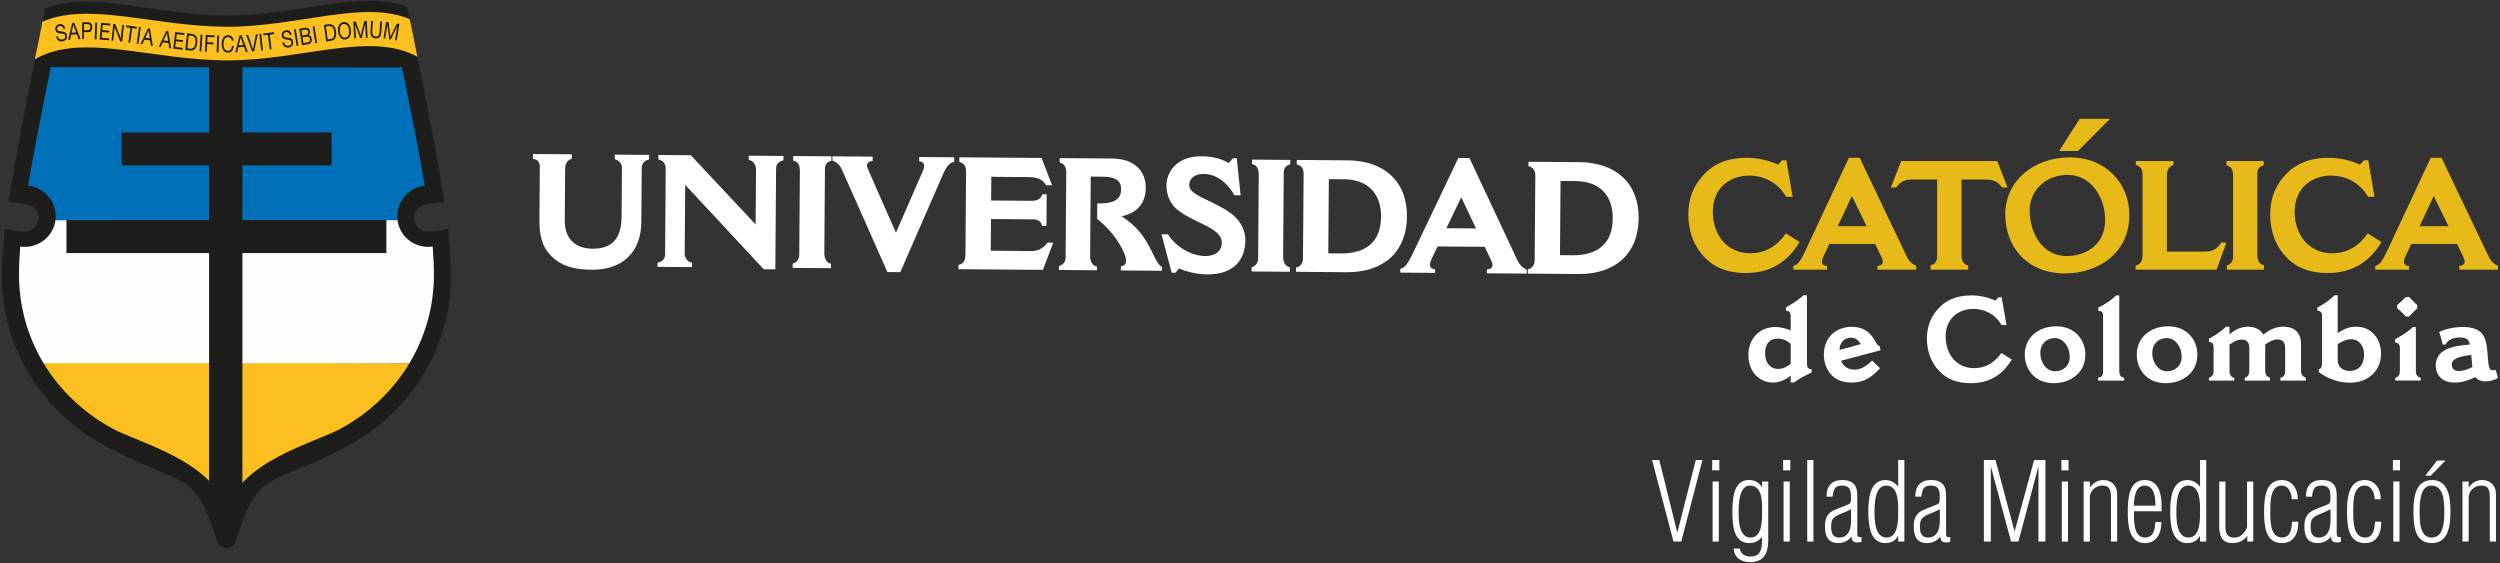 <svg xmlns="http://www.w3.org/2000/svg" xmlns:xlink="http://www.w3.org/1999/xlink" width="222px" height="50px" viewBox="0 0 222 50"><rect x="0" y="0" width="222" height="50" fill="#333333" stroke="none"/><title>Group 3</title><desc>Created with Sketch.</desc><defs></defs><g id="Page-1" stroke="none" stroke-width="1" fill="none" fill-rule="evenodd"><g id="Group-3"><path d="M47.33,14.104 C47.761,14.159 47.939,14.396 47.936,14.844 L47.901,19.542 C47.891,20.912 48.154,21.936 48.921,22.703 C49.708,23.507 50.704,23.938 52.553,23.953 C55.364,23.974 56.929,22.301 56.949,19.737 L56.984,14.947 C56.988,14.51 57.212,14.258 57.638,14.166 L57.641,13.756 L54.594,13.733 L54.591,14.142 C54.971,14.215 55.232,14.568 55.229,14.901 L55.197,19.261 C55.182,21.141 54.376,22.099 52.625,22.085 C50.945,22.072 50.139,21.069 50.15,19.56 L50.183,15.058 C50.188,14.516 50.359,14.222 50.778,14.098 L50.78,13.703 L47.333,13.676 L47.33,14.104 Z" id="Fill-5" fill="#FFFFFF"></path><path d="M58.46,14.158 C58.853,14.245 59.12,14.5 59.117,15.003 L59.06,22.622 C59.057,22.957 58.785,23.279 58.391,23.318 L58.389,23.696 L61.448,23.72 L61.451,23.324 C61.058,23.269 60.797,22.9 60.8,22.513 L60.846,16.415 L67.821,23.911 L68.849,23.92 L68.916,15.022 C68.917,14.758 68.95,14.396 69.569,14.229 L69.571,13.849 L66.485,13.825 L66.482,14.205 C66.871,14.237 67.139,14.618 67.136,15.066 L67.099,19.93 L61.344,13.784 L58.463,13.762 L58.46,14.158 Z" id="Fill-7" fill="#FFFFFF"></path><path d="M70.433,14.251 C70.84,14.348 71.034,14.622 71.029,15.22 L70.973,22.629 C70.971,22.956 70.8,23.303 70.391,23.412 L70.387,23.789 L73.792,23.816 L73.795,23.421 C73.331,23.31 73.196,22.901 73.2,22.439 L73.256,14.972 C73.258,14.625 73.464,14.346 73.829,14.278 L73.832,13.882 L70.437,13.856 L70.433,14.251 Z" id="Fill-9" fill="#FFFFFF"></path><path d="M73.919,14.263 C74.34,14.407 74.608,14.689 74.811,15.167 L78.8,24.157 L79.948,24.166 L83.81,15.319 C84.019,14.846 84.318,14.43 84.732,14.377 L84.735,13.967 L81.625,13.942 L81.622,14.323 C81.936,14.355 82.061,14.51 82.059,14.734 C82.058,14.889 82.019,15.058 81.912,15.264 L79.56,20.665 L77.093,15.061 C77.037,14.934 76.992,14.81 76.993,14.694 C76.995,14.478 77.137,14.318 77.491,14.291 L77.495,13.91 L73.921,13.883 L73.919,14.263 Z" id="Fill-11" fill="#FFFFFF"></path><path d="M85.183,14.366 C85.694,14.526 85.79,14.844 85.787,15.29 L85.732,22.619 C85.727,23.22 85.484,23.445 85.114,23.526 L85.112,23.904 L92.609,23.962 L93.53,21.548 L93.025,21.544 C92.723,21.947 92.288,22.298 91.579,22.293 L87.979,22.265 L88,19.449 L91.711,19.478 C92.208,19.482 92.448,19.669 92.541,20.056 L92.924,20.059 L92.945,17.254 L92.562,17.251 C92.433,17.64 92.157,17.837 91.567,17.832 L88.013,17.805 L88.029,15.7 L91.332,15.726 C92.103,15.731 92.588,15.922 92.895,16.451 L93.425,16.455 L92.49,14.026 L85.185,13.97 L85.183,14.366 Z" id="Fill-13" fill="#FFFFFF"></path><path d="M94.099,14.435 C94.494,14.535 94.688,14.818 94.684,15.31 L94.627,22.898 C94.624,23.266 94.39,23.528 94.031,23.625 L94.028,23.973 L97.411,23.999 L97.414,23.681 C96.959,23.56 96.8,23.199 96.804,22.697 L96.856,15.683 L97.913,15.691 C99.016,15.7 99.564,16.006 99.557,16.834 C99.55,17.813 98.711,18.07 97.669,18.062 L97.436,18.06 L97.426,19.442 C98.918,20.585 100.001,22.397 99.995,23.196 C99.993,23.49 99.803,23.598 99.531,23.653 L99.527,24.016 L103.187,24.045 L103.19,23.696 C102.571,23.484 102.26,21.623 100.846,20.205 C100.308,19.67 99.949,19.446 99.594,19.207 C101.01,18.889 101.733,18.05 101.742,16.683 C101.753,15.39 100.96,14.092 98.716,14.075 L94.103,14.04 L94.099,14.435 Z" id="Fill-15" fill="#FFFFFF"></path><path d="M103.141,20.801 L104.048,24.219 L104.386,24.221 L104.684,23.845 C105.29,24.085 106.207,24.361 107.151,24.368 C109.721,24.388 110.579,22.925 110.591,21.319 C110.597,20.535 110.206,19.789 109.745,19.33 C108.621,18.196 106.478,17.626 105.855,16.977 C105.642,16.776 105.602,16.555 105.602,16.397 C105.606,15.965 105.976,15.437 106.865,15.445 C108.277,15.455 109.184,16.562 109.617,17.341 L110.165,17.346 L109.824,14.054 L109.485,14.051 L109.116,14.472 C108.624,14.227 107.993,13.888 106.708,13.878 C104.495,13.861 103.589,15.268 103.58,16.463 C103.574,17.164 103.83,17.906 104.328,18.415 C105.349,19.445 107.326,19.924 108.126,20.735 C108.446,21.049 108.498,21.317 108.497,21.595 C108.493,22.102 108.124,22.743 107.007,22.735 C105.823,22.726 104.434,21.955 103.713,20.806 L103.141,20.801 Z" id="Fill-17" fill="#FFFFFF"></path><path d="M111.181,14.569 C111.591,14.666 111.781,14.939 111.777,15.537 L111.722,22.946 C111.719,23.273 111.55,23.621 111.145,23.729 L111.142,24.107 L114.539,24.133 L114.541,23.738 C114.075,23.627 113.937,23.218 113.941,22.756 L113.996,15.289 C113.999,14.942 114.216,14.663 114.579,14.595 L114.582,14.2 L111.184,14.173 L111.181,14.569 Z" id="Fill-19" fill="#FFFFFF"></path><path d="M115.147,14.599 C115.586,14.686 115.764,15.01 115.761,15.432 L115.704,22.94 C115.702,23.342 115.504,23.679 115.09,23.76 L115.088,24.137 L119.566,24.173 C123.011,24.199 124.917,22.23 124.939,19.232 C124.963,16.072 122.871,14.264 119.679,14.239 L115.15,14.204 L115.147,14.599 Z M119.364,15.92 C121.464,15.937 122.653,17.188 122.638,19.247 C122.621,21.498 121.275,22.525 119.04,22.506 L117.952,22.498 L118.002,15.91 L119.364,15.92 Z" id="Fill-21" fill="#FFFFFF"></path><path d="M125.474,22.472 C124.939,23.57 124.728,23.765 124.347,23.873 L124.351,24.209 L127.435,24.233 L127.438,23.897 C127.083,23.882 126.974,23.709 126.976,23.499 C126.977,23.335 127.065,23.123 127.132,22.976 L127.661,21.885 L131.841,21.917 L132.396,23.082 C132.484,23.267 132.537,23.422 132.536,23.542 C132.535,23.753 132.389,23.895 132.039,23.933 L132.037,24.269 L135.578,24.297 L135.581,23.948 C135.103,23.749 134.883,23.413 134.686,22.987 L130.489,14.034 L129.502,14.026 L125.474,22.472 Z M131.076,20.287 L128.435,20.267 L129.758,17.523 L131.076,20.287 Z" id="Fill-23" fill="#FFFFFF"></path><path d="M135.724,14.76 C136.161,14.847 136.339,15.171 136.335,15.593 L136.279,23.101 C136.277,23.502 136.074,23.839 135.676,23.92 L135.673,24.298 L140.138,24.333 C143.587,24.36 145.49,22.391 145.513,19.393 C145.537,16.233 143.443,14.424 140.255,14.399 L135.727,14.365 L135.724,14.76 Z M139.932,16.081 C142.035,16.097 143.23,17.349 143.213,19.407 C143.196,21.658 141.846,22.685 139.618,22.667 L138.527,22.659 L138.576,16.07 L139.932,16.081 Z" id="Fill-25" fill="#FFFFFF"></path><path d="M158.593,27.585 C158.855,27.585 159.012,27.761 159.012,28.036 L159.012,29.335 C158.639,29.198 158.151,29.037 157.649,29.037 C156.306,29.037 155.257,30.007 155.257,31.538 C155.257,32.991 156.219,33.973 157.452,33.973 C158.003,33.973 158.627,33.704 159.012,33.333 L159.012,33.96 L159.325,33.96 C159.891,33.527 160.433,33.283 160.873,33.087 L160.873,32.796 C160.562,32.781 160.455,32.632 160.455,32.224 L160.455,26.219 L160.151,26.219 C159.819,26.542 159.232,26.944 158.593,27.292 L158.593,27.585 Z M159.012,32.302 C158.75,32.532 158.334,32.762 157.908,32.762 C157.277,32.762 156.739,32.302 156.739,31.38 C156.739,30.54 157.126,30.069 157.855,30.069 C158.298,30.069 158.654,30.219 159.012,30.528 L159.012,32.302 Z" id="Fill-27" fill="#FFFFFF"></path><path d="M166.238,32.017 C165.869,32.401 165.341,32.824 164.65,32.824 C164.059,32.824 163.65,32.473 163.491,32.033 L166.991,31.103 L166.905,30.714 C166.599,30.676 166.579,30.183 166.018,29.624 C165.757,29.358 165.282,29.021 164.425,29.021 C163.117,29.021 161.955,29.883 161.955,31.512 C161.955,31.973 162.154,33.973 164.425,33.973 C165.583,33.973 166.264,33.445 166.946,32.692 L166.238,32.017 Z M163.357,31.076 C163.332,30.559 163.684,29.985 164.369,29.985 C164.755,29.985 165.007,30.183 165.236,30.559 L163.357,31.076 Z" id="Fill-29" fill="#FFFFFF"></path><path d="M177.719,31.343 C177.153,32.157 176.382,32.693 175.302,32.693 C173.753,32.693 172.773,31.467 172.773,29.883 C172.773,28.238 173.953,27.43 175.243,27.43 C176.105,27.43 177.131,27.813 177.74,28.867 L178.175,28.867 L177.749,26.398 L177.467,26.398 L177.198,26.696 C176.525,26.385 175.79,26.231 175.069,26.231 C173.635,26.231 172.773,26.74 172.263,27.255 C171.505,28.011 171.11,28.925 171.11,30.069 C171.11,31.163 171.457,32.208 172.286,33.033 C172.901,33.639 173.749,34.027 174.988,34.027 C176.618,34.027 177.789,33.34 178.647,31.93 L177.719,31.343 Z" id="Fill-31" fill="#FFFFFF"></path><path d="M182.461,30.02 C183.227,30.02 183.793,30.793 183.793,31.688 C183.793,32.522 183.167,32.967 182.503,32.967 C181.643,32.967 181.179,32.11 181.179,31.344 C181.179,30.528 181.745,30.02 182.461,30.02 M182.602,28.974 C180.992,28.974 179.798,29.985 179.798,31.488 C179.798,32.781 180.679,34.027 182.361,34.027 C183.875,34.027 185.178,33.103 185.178,31.488 C185.178,30.134 184.207,28.974 182.602,28.974" id="Fill-33" fill="#FFFFFF"></path><path d="M186.333,27.605 C186.611,27.605 186.754,27.721 186.754,28.017 L186.754,32.979 C186.754,33.321 186.636,33.483 186.307,33.541 L186.307,33.796 L188.623,33.796 L188.623,33.545 C188.338,33.496 188.193,33.334 188.193,32.928 L188.193,26.232 L187.924,26.232 C187.513,26.623 186.929,27.038 186.333,27.315 L186.333,27.605 Z" id="Fill-35" fill="#FFFFFF"></path><path d="M192.409,30.02 C193.166,30.02 193.731,30.793 193.731,31.688 C193.731,32.522 193.106,32.967 192.445,32.967 C191.585,32.967 191.119,32.11 191.119,31.344 C191.119,30.528 191.685,30.02 192.409,30.02 M192.543,28.974 C190.937,28.974 189.745,29.985 189.745,31.488 C189.745,32.781 190.615,34.027 192.299,34.027 C193.816,34.027 195.127,33.103 195.127,31.488 C195.127,30.134 194.153,28.974 192.543,28.974" id="Fill-37" fill="#FFFFFF"></path><path d="M196.153,30.36 C196.433,30.373 196.566,30.54 196.566,30.787 L196.566,33.001 C196.566,33.25 196.408,33.505 196.153,33.54 L196.153,33.796 L198.405,33.796 L198.405,33.557 C198.113,33.498 197.979,33.25 197.979,32.939 L197.979,30.6 C198.455,30.267 198.743,30.154 199.064,30.154 C199.53,30.154 199.738,30.439 199.738,30.862 L199.738,32.928 C199.738,33.174 199.643,33.483 199.333,33.545 L199.333,33.796 L201.576,33.796 L201.576,33.527 C201.277,33.483 201.15,33.206 201.15,32.939 L201.15,30.6 C201.527,30.306 201.906,30.141 202.252,30.141 C202.697,30.141 202.92,30.403 202.92,30.955 L202.92,32.947 C202.92,33.283 202.803,33.505 202.494,33.54 L202.494,33.796 L204.756,33.796 L204.756,33.54 C204.479,33.465 204.328,33.197 204.328,32.928 L204.328,30.447 C204.328,29.974 204.099,29.011 202.77,29.011 C202.061,29.011 201.538,29.279 200.979,29.719 C200.781,29.323 200.329,29.011 199.626,29.011 C198.98,29.011 198.483,29.279 197.979,29.686 L197.979,29.011 L197.668,29.011 C197.291,29.388 196.767,29.758 196.153,30.082 L196.153,30.36 Z" id="Fill-39" fill="#FFFFFF"></path><path d="M205.777,27.585 C206.005,27.572 206.193,27.761 206.193,27.987 L206.193,32.302 C206.193,32.552 206.126,32.733 205.915,32.796 L205.915,33.049 C206.736,33.654 207.69,33.982 208.688,33.982 C210.306,33.982 211.437,32.915 211.437,31.402 C211.437,30.155 210.633,29.012 209.263,29.012 C208.542,29.012 208.106,29.24 207.588,29.575 L207.588,26.219 L207.319,26.219 C206.916,26.591 206.526,26.913 205.777,27.315 L205.777,27.585 Z M207.588,30.564 C207.876,30.372 208.291,30.124 208.825,30.124 C209.39,30.124 209.928,30.613 209.928,31.498 C209.928,32.263 209.547,32.939 208.634,32.939 C208.032,32.939 207.588,32.552 207.588,31.996 L207.588,30.564 Z" id="Fill-41" fill="#FFFFFF"></path><path d="M212.679,30.412 C212.955,30.412 213.11,30.613 213.11,30.894 L213.11,32.958 C213.11,33.249 212.993,33.483 212.701,33.541 L212.701,33.794 L214.958,33.794 L214.958,33.545 C214.701,33.498 214.529,33.293 214.529,32.991 L214.529,29.043 L214.256,29.043 C213.728,29.554 213.201,29.83 212.679,30.134 L212.679,30.412 Z M212.861,27.356 C213.141,27.598 213.404,27.845 213.65,28.109 L213.92,28.109 C214.176,27.837 214.414,27.605 214.651,27.378 L214.651,27.077 C214.383,26.861 214.159,26.623 213.941,26.375 L213.623,26.375 C213.404,26.623 213.141,26.861 212.861,27.09 L212.861,27.356 Z" id="Fill-43" fill="#FFFFFF"></path><path d="M217.177,30.578 C217.376,30.174 217.848,29.964 218.459,29.964 C218.993,29.964 219.293,30.208 219.316,30.6 C218.068,30.693 217.219,30.887 216.734,31.366 C216.454,31.641 216.295,32.017 216.295,32.418 C216.295,33.352 216.886,33.973 217.979,33.973 C218.637,33.973 219.198,33.782 219.827,33.482 C219.955,33.72 220.341,33.865 220.709,33.865 C221.075,33.865 221.444,33.782 221.822,33.567 L221.617,32.841 C221.503,32.861 221.416,32.885 221.354,32.885 C221.248,32.885 221.199,32.857 221.143,32.795 C220.77,32.422 221.1,30.305 220.349,29.565 C220.042,29.25 219.549,29.037 218.722,29.037 C217.677,29.037 216.999,29.298 216.598,29.48 C216.734,29.875 216.806,30.123 216.925,30.613 L217.177,30.578 Z M219.549,32.605 C219.089,32.824 218.66,32.946 218.349,32.946 C217.959,32.946 217.718,32.748 217.718,32.38 C217.718,31.829 218.429,31.641 219.446,31.523 L219.549,32.605 Z" id="Fill-45" fill="#FFFFFF"></path><path d="M158.589,20.723 C157.847,21.796 156.829,22.49 155.421,22.49 C153.389,22.49 152.099,20.89 152.099,18.81 C152.099,16.647 153.644,15.591 155.34,15.591 C156.471,15.591 157.816,16.093 158.608,17.477 L159.186,17.477 L158.627,14.232 L158.253,14.232 L157.899,14.625 C157.02,14.218 156.057,14.012 155.102,14.012 C153.228,14.012 152.099,14.689 151.429,15.363 C150.429,16.35 149.923,17.558 149.923,19.056 C149.923,20.496 150.375,21.859 151.457,22.941 C152.263,23.741 153.375,24.243 155.011,24.243 C157.144,24.243 158.678,23.347 159.804,21.497 L158.589,20.723 Z" id="Fill-47" fill="#E8BA19"></path><path d="M160.329,22.245 C159.82,23.319 159.614,23.508 159.241,23.62 L159.257,23.944 L162.245,23.944 L162.245,23.62 C161.901,23.601 161.796,23.439 161.796,23.238 C161.796,23.074 161.876,22.867 161.943,22.72 L162.447,21.66 L166.509,21.66 L167.056,22.79 C167.14,22.965 167.194,23.115 167.194,23.238 C167.194,23.439 167.056,23.577 166.713,23.62 L166.713,23.944 L170.156,23.944 L170.156,23.601 C169.685,23.413 169.465,23.086 169.273,22.68 L165.14,14.012 L164.184,14.012 L160.329,22.245 Z M165.754,20.086 L163.19,20.086 L164.451,17.406 L165.754,20.086 Z" id="Fill-49" fill="#E8BA19"></path><path d="M167.908,16.648 L168.375,16.648 C168.719,16.178 169.13,15.945 169.679,15.945 L172.018,15.945 L172.018,22.79 C172.018,23.168 171.812,23.508 171.429,23.563 L171.429,23.944 L174.777,23.944 L174.777,23.578 C174.336,23.493 174.183,23.098 174.183,22.703 L174.183,15.945 L176.391,15.945 C177.02,15.945 177.433,16.133 177.773,16.648 L178.27,16.648 L177.361,14.303 L168.824,14.303 L167.908,16.648 Z" id="Fill-51" fill="#E8BA19"></path><path d="M178.067,19.031 C178.067,21.95 180.029,24.281 183.374,24.281 C186.101,24.281 189.085,22.664 189.085,19.068 C189.085,16.3 187.016,13.976 183.794,13.976 C180.576,13.976 178.067,16.078 178.067,19.031 M183.618,15.53 C185.634,15.53 186.938,17.453 186.938,19.542 C186.938,21.635 185.334,22.737 183.514,22.737 C181.426,22.737 180.236,20.779 180.236,18.674 C180.236,16.923 181.644,15.53 183.618,15.53" id="Fill-53" fill="#E8BA19"></path><path d="M189.657,14.642 C190.05,14.764 190.257,15.023 190.257,15.436 L190.257,22.653 C190.257,23.196 190.066,23.493 189.635,23.578 L189.635,23.944 L196.836,23.944 L197.698,21.552 L197.235,21.535 C197.009,21.942 196.613,22.341 195.853,22.341 L192.421,22.341 L192.421,15.608 C192.421,14.952 192.722,14.739 193.01,14.656 L193.01,14.303 L189.657,14.303 L189.657,14.642 Z" id="Fill-55" fill="#E8BA19"></path><path d="M197.714,14.689 C198.112,14.772 198.301,15.038 198.301,15.623 L198.301,22.811 C198.301,23.129 198.144,23.467 197.74,23.577 L197.74,23.944 L201.042,23.944 L201.042,23.562 C200.589,23.453 200.451,23.061 200.451,22.608 L200.451,15.363 C200.451,15.023 200.659,14.749 201.015,14.689 L201.015,14.303 L197.714,14.303 L197.714,14.689 Z" id="Fill-57" fill="#E8BA19"></path><path d="M210.252,20.723 C209.514,21.796 208.5,22.49 207.085,22.49 C205.057,22.49 203.769,20.89 203.769,18.81 C203.769,16.647 205.323,15.591 207.011,15.591 C208.143,15.591 209.492,16.093 210.284,17.477 L210.859,17.477 L210.298,14.232 L209.924,14.232 L209.567,14.625 C208.692,14.218 207.728,14.012 206.769,14.012 C204.897,14.012 203.769,14.689 203.101,15.363 C202.097,16.35 201.593,17.558 201.593,19.056 C201.593,20.496 202.043,21.859 203.125,22.941 C203.936,23.741 205.046,24.243 206.674,24.243 C208.814,24.243 210.353,23.347 211.475,21.497 L210.252,20.723 Z" id="Fill-59" fill="#E8BA19"></path><path d="M211.996,22.245 C211.49,23.319 211.285,23.508 210.913,23.62 L210.932,23.944 L213.917,23.944 L213.917,23.62 C213.572,23.601 213.466,23.439 213.466,23.238 C213.466,23.074 213.545,22.867 213.616,22.72 L214.127,21.66 L218.183,21.66 L218.732,22.79 C218.808,22.965 218.866,23.115 218.866,23.238 C218.866,23.439 218.732,23.577 218.381,23.62 L218.381,23.944 L221.822,23.944 L221.822,23.601 C221.357,23.413 221.144,23.086 220.946,22.68 L216.806,14.012 L215.85,14.012 L211.996,22.245 Z M217.428,20.086 L214.863,20.086 L216.118,17.406 L217.428,20.086 Z" id="Fill-61" fill="#E8BA19"></path><polygon id="Fill-63" fill="#E8BA19" points="187.363 10.558 184.673 10.558 182.859 13.402 184.53 13.402"></polygon><path d="M35.782,6.233 C36.592,10.218 37.248,13.602 37.714,16.491 C36.349,16.645 35.283,17.798 35.283,19.2 C35.283,20.703 36.513,21.92 38.029,21.92 C38.161,21.92 38.292,21.912 38.422,21.896 C38.492,22.798 38.532,23.628 38.532,24.401 C38.532,30.316 35.149,35.462 30.158,38.124 C27.857,39.35 21.374,40.977 20.106,45.252 C18.848,40.977 12.368,39.35 10.065,38.124 C5.076,35.462 1.688,30.316 1.688,24.401 C1.688,23.628 1.726,22.798 1.8,21.896 C1.929,21.912 2.06,21.92 2.192,21.92 C3.716,21.92 4.945,20.703 4.945,19.2 C4.945,17.798 3.88,16.645 2.499,16.491 C2.974,13.602 3.635,10.218 4.44,6.233 L35.782,6.233 Z" id="Fill-65" fill="#FEFEFE"></path><path d="M35.782,6.233 C36.592,10.218 37.248,13.602 37.714,16.491 C36.349,16.645 35.283,17.798 35.283,19.2 C35.283,20.703 36.513,21.92 38.029,21.92 C38.161,21.92 38.292,21.912 38.422,21.896 C38.492,22.798 38.532,23.628 38.532,24.401 C38.532,30.316 35.149,35.462 30.158,38.124 C27.857,39.35 21.374,40.977 20.106,45.252 C18.848,40.977 12.368,39.35 10.065,38.124 C5.076,35.462 1.688,30.316 1.688,24.401 C1.688,23.628 1.726,22.798 1.8,21.896 C1.929,21.912 2.06,21.92 2.192,21.92 C3.716,21.92 4.945,20.703 4.945,19.2 C4.945,17.798 3.88,16.645 2.499,16.491 C2.974,13.602 3.635,10.218 4.44,6.233 L35.782,6.233 Z" id="Fill-67" fill="#FEFEFE"></path><path d="M0.745,17.951 C1.439,13.697 2.267,9.474 3.118,5.251 C7.285,2.837 13.382,5.359 20.211,5.359 C26.823,5.359 32.895,2.744 37.051,5.032 C37.818,8.812 38.592,12.594 39.211,16.393 L39.466,17.951 C38.584,18.048 36.79,17.939 36.79,19.339 C36.79,20.019 37.341,20.566 38.025,20.566 C38.571,20.566 39.711,20.337 39.799,20.327 C39.912,21.734 40.043,23.138 40.043,24.545 C40.043,31.048 36.328,36.683 30.874,39.591 C25.19,42.626 23.6,42.102 22.191,44.793 C21.776,45.571 21.389,46.628 20.912,48.121 C20.665,48.885 19.526,48.834 19.28,48.058 C18.802,46.557 18.4,45.503 17.98,44.727 C16.586,42.11 14.975,42.595 9.339,39.591 C3.889,36.683 0.171,31.048 0.171,24.545 C0.171,23.138 0.3,21.734 0.417,20.327 C0.502,20.337 1.645,20.566 2.185,20.566 C2.873,20.566 3.422,20.019 3.422,19.339 C3.422,17.939 1.63,18.048 0.745,17.951" id="Fill-69" fill="#1D1D1B"></path><path d="M36.146,0.609 C36.152,0.615 36.237,1.061 36.348,1.682 C32.224,-0.02 26.478,2.377 20.211,2.377 C13.739,2.377 7.928,0.115 3.787,1.918 C3.889,1.294 3.995,0.787 3.995,0.775 C8.117,-0.926 13.811,1.381 20.211,1.381 C26.378,1.381 32.037,-0.943 36.146,0.609" id="Fill-71" fill="#1D1D1B"></path><polygon id="Fill-73" fill="#FEFEFE" points="35.782 6.233 21.773 6.233 20.06 6.241 18.337 6.233 4.44 6.251"></polygon><path d="M3.09,5.266 C7.264,2.829 13.365,5.36 20.211,5.36 C26.828,5.36 32.906,2.74 37.063,5.037 C37.063,5.037 36.41,1.689 36.361,1.689 C32.237,-0.026 26.486,2.378 20.211,2.378 C13.713,2.378 7.884,0.1 3.745,1.942 C3.8,1.975 3.09,5.266 3.09,5.266" id="Fill-75" fill="#FBC020"></path><path d="M3.817,32.17 L36.361,32.254 C34.887,34.706 32.743,36.73 30.175,38.105 C27.873,39.329 21.389,40.951 20.125,45.238 C18.865,40.951 12.388,39.329 10.081,38.105 C7.479,36.719 5.293,34.658 3.817,32.17" id="Fill-77" fill="#FBC020"></path><path d="M4.938,19.51 C4.938,19.51 35.304,19.527 35.294,19.516 C35.466,20.917 36.619,21.92 38.029,21.92 C38.161,21.92 38.292,21.913 38.422,21.895 C38.492,22.798 38.532,23.628 38.532,24.401 C38.532,27.266 37.742,29.949 36.353,32.255 L3.867,32.255 C2.483,29.949 1.688,27.266 1.688,24.401 C1.688,23.628 1.726,22.798 1.798,21.895 C1.929,21.913 2.06,21.92 2.192,21.92 C3.645,21.92 4.773,20.832 4.938,19.51" id="Fill-79" fill="#FEFEFE"></path><path d="M4.945,19.558 L4.945,19.199 C4.945,17.798 3.881,16.644 2.499,16.487 C2.973,13.607 3.704,9.946 4.507,5.965 L35.696,5.992 C36.504,9.972 37.249,13.607 37.715,16.487 C36.348,16.644 35.283,17.798 35.283,19.199 C35.283,19.199 35.283,19.426 35.304,19.551 C35.22,19.551 4.945,19.558 4.945,19.558" id="Fill-81" fill="#0070B8"></path><polygon id="Fill-83" fill="#1D1D1B" points="34.31 19.544 34.31 22.475 21.527 22.475 21.527 45.531 18.566 45.535 18.566 22.475 5.9 22.475 5.9 19.544 18.566 19.544 18.566 14.69 10.798 14.69 10.798 11.757 18.566 11.757 18.566 5.831 21.527 5.831 21.527 11.757 29.445 11.757 29.445 14.69 21.527 14.69 21.527 19.544"></polygon><path d="M5.64,2.564 L5.79,2.529 C5.775,2.449 5.745,2.387 5.714,2.333 C5.679,2.28 5.64,2.238 5.593,2.202 C5.551,2.174 5.498,2.148 5.441,2.138 C5.388,2.137 5.333,2.137 5.272,2.146 C5.217,2.155 5.163,2.174 5.116,2.198 C5.07,2.222 5.028,2.26 4.997,2.3 C4.962,2.342 4.936,2.398 4.918,2.449 C4.906,2.508 4.906,2.577 4.918,2.647 C4.931,2.718 4.951,2.767 4.979,2.809 C5.011,2.854 5.046,2.876 5.081,2.902 C5.125,2.926 5.171,2.94 5.22,2.95 C5.267,2.962 5.314,2.963 5.36,2.973 C5.415,2.973 5.464,2.98 5.512,2.981 C5.555,2.987 5.598,2.997 5.64,3.011 C5.675,3.025 5.714,3.044 5.738,3.072 C5.764,3.099 5.786,3.14 5.79,3.192 C5.807,3.241 5.804,3.285 5.79,3.325 C5.777,3.364 5.762,3.395 5.738,3.42 C5.714,3.442 5.679,3.461 5.64,3.472 C5.611,3.492 5.575,3.501 5.541,3.508 C5.498,3.514 5.458,3.518 5.409,3.508 C5.36,3.506 5.322,3.491 5.287,3.467 C5.251,3.442 5.22,3.412 5.188,3.372 C5.163,3.327 5.149,3.283 5.134,3.21 L4.986,3.241 C5.004,3.332 5.028,3.402 5.062,3.467 C5.103,3.526 5.149,3.574 5.197,3.604 C5.253,3.641 5.308,3.662 5.368,3.674 C5.437,3.683 5.498,3.682 5.568,3.669 C5.621,3.659 5.667,3.641 5.724,3.615 C5.775,3.589 5.817,3.559 5.859,3.518 C5.897,3.472 5.924,3.422 5.942,3.364 C5.957,3.304 5.964,3.235 5.945,3.157 C5.937,3.08 5.913,3.03 5.888,2.981 C5.855,2.935 5.817,2.902 5.775,2.876 C5.738,2.854 5.691,2.834 5.64,2.821 C5.598,2.811 5.545,2.804 5.494,2.804 C5.444,2.797 5.402,2.787 5.353,2.781 C5.306,2.781 5.261,2.779 5.224,2.76 C5.185,2.751 5.152,2.739 5.121,2.71 C5.099,2.691 5.081,2.65 5.076,2.603 C5.062,2.564 5.062,2.516 5.076,2.482 C5.081,2.449 5.099,2.421 5.117,2.398 C5.145,2.375 5.163,2.354 5.197,2.337 C5.229,2.323 5.255,2.319 5.292,2.312 C5.376,2.295 5.444,2.309 5.506,2.347 C5.568,2.387 5.611,2.452 5.64,2.564" id="Fill-85" fill="#1D1D1B"></path><path d="M6.414,2.03 L6.049,3.548 L6.218,3.536 L6.318,3.08 L6.826,3.044 L6.987,3.482 L7.158,3.47 L6.589,2.025 L6.414,2.03 Z M6.358,2.915 L6.509,2.208 L6.513,2.208 L6.765,2.885 L6.358,2.915 Z" id="Fill-87" fill="#1D1D1B"></path><path d="M7.297,1.975 L7.297,3.46 L7.458,3.46 L7.458,2.852 L7.82,2.852 C7.94,2.855 8.032,2.817 8.092,2.74 C8.16,2.655 8.19,2.553 8.19,2.414 C8.19,2.28 8.16,2.165 8.092,2.092 C8.032,2.014 7.94,1.975 7.82,1.975 L7.297,1.975 Z M7.458,2.69 L7.458,2.138 L7.771,2.138 C7.857,2.138 7.928,2.165 7.963,2.212 C8.004,2.26 8.032,2.323 8.032,2.414 C8.032,2.502 8.004,2.569 7.963,2.618 C7.928,2.661 7.857,2.69 7.771,2.69 L7.458,2.69 Z" id="Fill-89" fill="#1D1D1B"></path><polygon id="Fill-91" fill="#1D1D1B" points="8.46 2.005 8.408 3.49 8.572 3.493 8.618 2.011"></polygon><polygon id="Fill-93" fill="#1D1D1B" points="8.982 2.028 8.85 3.506 9.681 3.573 9.691 3.412 9.022 3.351 9.068 2.837 9.69 2.893 9.702 2.729 9.083 2.672 9.126 2.208 9.788 2.265 9.807 2.098"></polygon><polygon id="Fill-95" fill="#1D1D1B" points="10.057 2.125 9.905 3.6 10.053 3.611 10.182 2.429 10.679 3.678 10.851 3.693 11.008 2.218 10.856 2.208 10.729 3.401 10.728 3.401 10.229 2.137"></polygon><polygon id="Fill-97" fill="#1D1D1B" points="11.582 2.469 11.397 3.779 11.557 3.798 11.739 2.495 12.137 2.553 12.16 2.386 11.213 2.251 11.189 2.418"></polygon><polygon id="Fill-99" fill="#1D1D1B" points="12.346 2.403 12.136 3.874 12.295 3.895 12.502 2.424"></polygon><path d="M13.141,2.512 L12.471,3.921 L12.629,3.94 L12.826,3.518 L13.326,3.589 L13.397,4.048 L13.57,4.073 L13.316,2.538 L13.141,2.512 Z M12.9,3.356 L13.192,2.703 L13.202,2.703 L13.298,3.412 L12.9,3.356 Z" id="Fill-101" fill="#1D1D1B"></path><path d="M14.769,2.743 L14.099,4.149 L14.261,4.173 L14.454,3.752 L14.96,3.817 L15.027,4.278 L15.198,4.302 L14.944,2.766 L14.769,2.743 Z M14.528,3.588 L14.826,2.93 L14.829,2.93 L14.93,3.647 L14.528,3.588 Z" id="Fill-103" fill="#1D1D1B"></path><polygon id="Fill-105" fill="#1D1D1B" points="15.561 2.845 15.383 4.316 16.209 4.413 16.224 4.252 15.557 4.166 15.627 3.662 16.241 3.733 16.259 3.574 15.641 3.497 15.706 3.031 16.36 3.11 16.382 2.944"></polygon><path d="M16.615,2.962 L16.453,4.442 L16.867,4.485 C16.968,4.496 17.052,4.485 17.131,4.461 C17.207,4.434 17.27,4.387 17.325,4.334 C17.378,4.269 17.418,4.19 17.454,4.1 C17.484,4.005 17.509,3.897 17.519,3.773 C17.547,3.536 17.516,3.351 17.428,3.232 C17.341,3.1 17.207,3.032 17.024,3.006 L16.615,2.962 Z M16.632,4.295 L16.757,3.148 L17.024,3.177 C17.098,3.184 17.153,3.207 17.203,3.238 C17.251,3.268 17.287,3.306 17.312,3.364 C17.338,3.412 17.358,3.471 17.364,3.543 C17.371,3.615 17.371,3.693 17.36,3.78 C17.35,3.874 17.337,3.947 17.312,4.019 C17.289,4.075 17.267,4.13 17.241,4.165 C17.211,4.21 17.179,4.237 17.146,4.259 C17.119,4.278 17.082,4.297 17.052,4.308 C17.024,4.316 16.987,4.321 16.968,4.321 L16.898,4.321 L16.632,4.295 Z" id="Fill-107" fill="#1D1D1B"></path><polygon id="Fill-109" fill="#1D1D1B" points="17.818 3.074 17.718 4.556 17.872 4.564 17.981 3.086"></polygon><polygon id="Fill-111" fill="#1D1D1B" points="18.278 3.1 18.201 4.58 18.359 4.586 18.4 3.908 18.947 3.941 18.956 3.776 18.401 3.747 18.43 3.282 19.058 3.306 19.066 3.143"></polygon><polygon id="Fill-113" fill="#1D1D1B" points="19.289 3.157 19.236 4.64 19.398 4.645 19.453 3.164"></polygon><path d="M20.586,3.608 L20.742,3.608 C20.734,3.53 20.713,3.46 20.688,3.402 C20.655,3.342 20.623,3.285 20.579,3.246 C20.535,3.211 20.487,3.176 20.432,3.157 C20.377,3.132 20.319,3.122 20.251,3.122 C20.16,3.122 20.082,3.147 20.005,3.187 C19.938,3.231 19.876,3.282 19.828,3.351 C19.78,3.422 19.753,3.507 19.722,3.603 C19.698,3.696 19.687,3.799 19.687,3.909 C19.687,4.019 19.698,4.117 19.718,4.21 C19.741,4.305 19.779,4.387 19.822,4.457 C19.872,4.522 19.927,4.574 19.997,4.62 C20.064,4.658 20.145,4.675 20.238,4.675 C20.39,4.675 20.515,4.63 20.599,4.522 C20.688,4.412 20.742,4.272 20.759,4.085 L20.595,4.085 C20.595,4.144 20.586,4.204 20.566,4.256 C20.551,4.308 20.532,4.354 20.496,4.393 C20.469,4.43 20.432,4.462 20.39,4.481 C20.355,4.504 20.31,4.515 20.251,4.515 C20.18,4.515 20.122,4.496 20.064,4.465 C20.016,4.43 19.974,4.387 19.939,4.333 C19.91,4.277 19.884,4.21 19.865,4.133 C19.852,4.054 19.846,3.975 19.846,3.891 C19.846,3.813 19.852,3.738 19.865,3.669 C19.884,3.596 19.91,3.53 19.939,3.477 C19.974,3.422 20.011,3.372 20.064,3.342 C20.117,3.304 20.18,3.289 20.251,3.289 C20.335,3.289 20.407,3.316 20.469,3.372 C20.532,3.422 20.566,3.505 20.586,3.608" id="Fill-115" fill="#1D1D1B"></path><path d="M21.276,3.145 L20.891,4.651 L21.051,4.64 L21.164,4.19 L21.667,4.165 L21.827,4.603 L21.999,4.586 L21.452,3.132 L21.276,3.145 Z M21.203,4.019 L21.373,3.317 L21.609,4 L21.203,4.019 Z" id="Fill-117" fill="#1D1D1B"></path><polygon id="Fill-119" fill="#1D1D1B" points="22.57 4.549 22.888 3.038 22.723 3.048 22.468 4.359 22.462 4.359 22.032 3.099 21.861 3.114 22.391 4.564"></polygon><polygon id="Fill-121" fill="#1D1D1B" points="23.035 3.011 23.192 4.484 23.349 4.469 23.192 2.997"></polygon><polygon id="Fill-123" fill="#1D1D1B" points="23.792 3.09 23.957 4.4 24.109 4.382 23.957 3.074 24.351 3.031 24.325 2.859 23.373 2.978 23.395 3.143"></polygon><path d="M25.748,3.115 L25.897,3.089 C25.884,3.006 25.858,2.943 25.826,2.885 C25.795,2.829 25.757,2.787 25.714,2.757 C25.667,2.722 25.618,2.703 25.568,2.69 C25.513,2.678 25.453,2.672 25.394,2.69 C25.338,2.694 25.286,2.709 25.236,2.738 C25.19,2.757 25.141,2.791 25.11,2.829 C25.074,2.872 25.047,2.923 25.035,2.979 C25.015,3.038 25.01,3.1 25.022,3.176 C25.035,3.246 25.047,3.297 25.075,3.341 C25.103,3.383 25.141,3.412 25.183,3.438 C25.219,3.46 25.268,3.478 25.311,3.49 C25.362,3.496 25.41,3.507 25.458,3.514 C25.502,3.517 25.552,3.526 25.598,3.53 C25.65,3.536 25.694,3.548 25.733,3.566 C25.771,3.576 25.801,3.602 25.826,3.628 C25.858,3.659 25.872,3.696 25.876,3.752 C25.885,3.801 25.884,3.848 25.872,3.885 C25.858,3.921 25.837,3.946 25.813,3.975 C25.791,3.999 25.755,4.019 25.718,4.03 C25.686,4.041 25.65,4.05 25.616,4.053 C25.572,4.065 25.522,4.062 25.484,4.053 C25.438,4.048 25.398,4.03 25.362,4.005 C25.326,3.977 25.296,3.943 25.274,3.908 C25.244,3.868 25.228,3.81 25.216,3.752 L25.073,3.773 C25.085,3.857 25.103,3.938 25.141,3.999 C25.176,4.062 25.216,4.109 25.274,4.144 C25.318,4.18 25.376,4.203 25.438,4.217 C25.502,4.226 25.568,4.228 25.634,4.221 C25.686,4.212 25.742,4.198 25.793,4.175 C25.846,4.15 25.891,4.118 25.934,4.075 C25.97,4.035 26.002,3.987 26.02,3.927 C26.043,3.87 26.047,3.799 26.035,3.719 C26.02,3.647 26.002,3.588 25.976,3.543 C25.949,3.496 25.911,3.46 25.872,3.434 C25.833,3.412 25.791,3.386 25.742,3.376 C25.694,3.363 25.644,3.355 25.592,3.351 C25.546,3.341 25.5,3.337 25.453,3.331 C25.403,3.325 25.362,3.312 25.318,3.304 C25.284,3.285 25.249,3.272 25.228,3.246 C25.202,3.22 25.186,3.183 25.178,3.138 C25.169,3.089 25.176,3.048 25.183,3.015 C25.194,2.98 25.207,2.956 25.231,2.926 C25.256,2.908 25.284,2.89 25.311,2.876 C25.344,2.865 25.376,2.856 25.41,2.853 C25.49,2.837 25.56,2.856 25.618,2.897 C25.679,2.93 25.718,3.006 25.748,3.115" id="Fill-125" fill="#1D1D1B"></path><polygon id="Fill-127" fill="#1D1D1B" points="26.109 2.618 26.346 4.085 26.501 4.062 26.271 2.597"></polygon><path d="M26.946,3.817 L26.864,3.313 L27.223,3.257 L27.327,3.257 C27.352,3.257 27.385,3.267 27.412,3.283 C27.435,3.298 27.463,3.317 27.479,3.351 C27.498,3.374 27.512,3.411 27.521,3.46 C27.532,3.543 27.525,3.611 27.494,3.663 C27.463,3.719 27.412,3.752 27.338,3.763 L26.946,3.817 Z M26.578,2.548 L26.814,4.011 L27.389,3.922 C27.443,3.908 27.494,3.891 27.538,3.861 C27.579,3.831 27.609,3.794 27.635,3.752 C27.658,3.708 27.677,3.659 27.685,3.603 C27.693,3.55 27.693,3.496 27.677,3.441 C27.664,3.351 27.635,3.283 27.586,3.224 C27.538,3.166 27.475,3.132 27.398,3.129 L27.398,3.119 C27.45,3.085 27.485,3.038 27.505,2.977 C27.532,2.917 27.532,2.844 27.521,2.766 C27.507,2.694 27.485,2.636 27.45,2.582 C27.412,2.542 27.38,2.507 27.332,2.482 C27.315,2.472 27.291,2.468 27.264,2.46 L27.185,2.46 C27.154,2.46 27.118,2.465 27.093,2.469 C27.066,2.469 27.035,2.472 27.013,2.477 L26.578,2.548 Z M26.836,3.154 L26.767,2.683 L27.08,2.637 C27.118,2.636 27.151,2.632 27.18,2.632 C27.211,2.632 27.232,2.637 27.264,2.647 C27.291,2.655 27.314,2.683 27.328,2.71 C27.349,2.739 27.364,2.779 27.367,2.829 C27.384,2.907 27.367,2.962 27.338,3.014 C27.303,3.058 27.249,3.089 27.156,3.099 L26.836,3.154 Z" id="Fill-129" fill="#1D1D1B"></path><polygon id="Fill-131" fill="#1D1D1B" points="27.768 2.36 28.005 3.831 28.161 3.805 27.932 2.339"></polygon><path d="M28.763,2.218 L28.966,3.684 L29.375,3.621 C29.474,3.615 29.556,3.58 29.626,3.542 C29.691,3.497 29.743,3.438 29.779,3.367 C29.816,3.294 29.84,3.211 29.847,3.115 C29.859,3.015 29.853,2.901 29.836,2.779 C29.802,2.544 29.73,2.374 29.613,2.271 C29.501,2.176 29.348,2.129 29.168,2.156 L28.763,2.218 Z M29.099,3.497 L28.941,2.355 L29.208,2.319 C29.281,2.312 29.347,2.315 29.398,2.333 C29.446,2.354 29.496,2.382 29.536,2.429 C29.576,2.47 29.606,2.529 29.628,2.597 C29.649,2.661 29.671,2.74 29.678,2.82 C29.693,2.923 29.699,2.997 29.691,3.065 C29.684,3.129 29.677,3.184 29.662,3.232 C29.646,3.276 29.616,3.314 29.597,3.341 C29.564,3.372 29.541,3.396 29.513,3.412 C29.481,3.423 29.46,3.438 29.431,3.445 C29.406,3.453 29.38,3.456 29.367,3.461 L29.099,3.497 Z" id="Fill-133" fill="#1D1D1B"></path><path d="M30.017,2.797 C30.027,2.893 30.052,2.989 30.084,3.079 C30.121,3.169 30.163,3.246 30.218,3.312 C30.271,3.383 30.336,3.434 30.416,3.47 C30.495,3.506 30.574,3.515 30.673,3.506 C30.761,3.497 30.845,3.467 30.91,3.42 C30.976,3.366 31.031,3.305 31.077,3.232 C31.115,3.148 31.141,3.065 31.154,2.969 C31.169,2.873 31.171,2.779 31.16,2.672 C31.146,2.577 31.129,2.477 31.094,2.387 C31.057,2.295 31.012,2.218 30.959,2.156 C30.905,2.084 30.837,2.031 30.761,2.002 C30.687,1.963 30.598,1.948 30.51,1.959 C30.407,1.972 30.332,2.002 30.266,2.051 C30.196,2.1 30.142,2.166 30.106,2.243 C30.068,2.318 30.037,2.403 30.019,2.498 C30.01,2.597 30.01,2.694 30.017,2.797 M30.178,2.779 C30.17,2.703 30.17,2.632 30.178,2.556 C30.182,2.481 30.199,2.415 30.23,2.354 C30.257,2.292 30.292,2.243 30.342,2.198 C30.397,2.156 30.452,2.137 30.523,2.126 C30.598,2.117 30.66,2.129 30.715,2.163 C30.775,2.19 30.817,2.237 30.863,2.287 C30.899,2.339 30.934,2.403 30.953,2.472 C30.976,2.549 30.992,2.618 31.002,2.694 C31.008,2.76 31.008,2.837 31.002,2.918 C30.992,2.987 30.976,3.055 30.947,3.116 C30.922,3.176 30.885,3.232 30.831,3.273 C30.787,3.312 30.728,3.331 30.657,3.342 C30.58,3.351 30.516,3.336 30.458,3.312 C30.404,3.283 30.357,3.238 30.315,3.184 C30.281,3.129 30.246,3.069 30.22,2.997 C30.199,2.926 30.182,2.853 30.178,2.779" id="Fill-135" fill="#1D1D1B"></path><polygon id="Fill-137" fill="#1D1D1B" points="31.376 1.923 31.458 3.402 31.605 3.395 31.54 2.165 31.543 2.165 31.981 3.375 32.12 3.372 32.427 2.118 32.495 3.351 32.644 3.343 32.571 1.86 32.347 1.872 32.035 3.139 31.593 1.909"></polygon><path d="M33.863,2.859 L33.917,1.919 L33.754,1.909 L33.708,2.856 C33.7,2.987 33.665,3.085 33.607,3.154 C33.558,3.214 33.473,3.247 33.375,3.247 C33.267,3.238 33.183,3.199 33.128,3.129 C33.076,3.058 33.057,2.956 33.057,2.821 L33.111,1.872 L32.952,1.87 L32.902,2.811 C32.888,3.006 32.925,3.158 33.005,3.25 C33.092,3.343 33.208,3.4 33.363,3.407 C33.515,3.412 33.633,3.373 33.721,3.283 C33.805,3.191 33.854,3.048 33.863,2.859" id="Fill-139" fill="#1D1D1B"></path><polygon id="Fill-141" fill="#1D1D1B" points="34.287 1.943 34.052 3.402 34.199 3.422 34.394 2.212 34.397 2.212 34.571 3.49 34.706 3.507 35.267 2.347 35.276 2.351 35.079 3.566 35.229 3.589 35.466 2.123 35.247 2.088 34.676 3.262 34.502 1.976"></polygon><polygon id="Fill-145" fill="#FFFFFF" points="146.702 40.849 147.345 40.849 148.937 47.27 148.956 47.27 150.584 40.849 151.18 40.849 149.296 48.091 148.605 48.091"></polygon><path d="M152.079,48.091 L152.628,48.091 L152.628,42.76 L152.079,42.76 L152.079,48.091 Z M152.041,41.766 L152.676,41.766 L152.676,40.849 L152.041,40.849 L152.041,41.766 Z" id="Fill-147" fill="#FFFFFF"></path><path d="M154.388,45.484 C154.388,46.237 154.407,47.734 155.458,47.734 C156.462,47.725 156.472,46.265 156.472,45.562 C156.472,44.703 156.575,43.118 155.382,43.118 C154.407,43.118 154.388,44.848 154.388,45.484 Z M156.472,42.76 L157.02,42.76 L157.02,47.974 C157.02,49.135 156.632,49.916 155.401,49.916 C154.653,49.916 153.99,49.55 153.952,48.709 L154.511,48.709 C154.54,49.191 154.976,49.405 155.411,49.423 C156.547,49.423 156.443,48.458 156.472,47.714 L156.434,47.714 C156.149,48.091 155.751,48.226 155.334,48.226 C153.914,48.226 153.838,46.595 153.838,45.484 C153.838,44.471 153.876,42.625 155.296,42.625 C155.827,42.625 156.169,42.819 156.452,43.243 L156.472,43.243 L156.472,42.76 Z" id="Fill-149" fill="#FFFFFF"></path><path d="M158.382,48.091 L158.932,48.091 L158.932,42.76 L158.382,42.76 L158.382,48.091 Z M158.344,41.766 L158.979,41.766 L158.979,40.849 L158.344,40.849 L158.344,41.766 Z" id="Fill-150" fill="#FFFFFF"></path><polygon id="Fill-151" fill="#FFFFFF" points="160.483 48.091 161.033 48.091 161.033 40.849 160.483 40.849"></polygon><path d="M164.375,45.213 C164.015,45.417 163.646,45.552 163.286,45.706 C162.727,45.956 162.604,46.179 162.604,46.807 C162.604,47.328 162.765,47.734 163.333,47.734 C163.693,47.734 163.949,47.58 164.11,47.338 C164.337,47 164.375,46.547 164.375,46.151 L164.375,45.213 Z M162.197,44.102 C162.169,43.167 162.68,42.625 163.589,42.625 C164.024,42.625 164.422,42.723 164.669,43.031 C164.905,43.341 164.925,43.698 164.925,44.074 L164.925,47.347 C164.925,47.667 164.98,47.715 165.303,47.704 L165.303,48.11 C165.114,48.187 164.896,48.178 164.697,48.14 C164.45,48.042 164.46,47.907 164.404,47.657 L164.394,47.657 C164.119,48.042 163.693,48.225 163.238,48.225 C162.282,48.225 162.055,47.56 162.055,46.72 C162.055,46.102 162.225,45.638 162.774,45.349 C163.238,45.127 163.74,44.973 164.204,44.75 C164.29,44.712 164.337,44.605 164.346,44.537 C164.384,44.316 164.366,43.872 164.328,43.649 C164.252,43.331 164.062,43.119 163.58,43.119 C162.803,43.119 162.812,43.63 162.727,44.102 L162.197,44.102 Z" id="Fill-152" fill="#FFFFFF"></path><path d="M166.457,45.513 C166.457,46.266 166.504,47.733 167.536,47.733 C168.654,47.733 168.559,45.928 168.559,45.194 C168.559,44.469 168.511,43.118 167.507,43.118 C166.466,43.118 166.457,44.789 166.457,45.513 Z M168.559,40.849 L169.108,40.849 L169.108,48.091 L168.559,48.091 L168.559,47.589 L168.54,47.589 C168.322,48.024 167.915,48.226 167.413,48.226 C166.002,48.226 165.907,46.479 165.907,45.407 C165.907,44.334 166.03,42.626 167.432,42.626 C167.848,42.626 168.265,42.838 168.54,43.196 L168.559,43.196 L168.559,40.849 Z" id="Fill-153" fill="#FFFFFF"></path><path d="M172.26,45.213 C171.9,45.417 171.531,45.552 171.171,45.706 C170.612,45.956 170.489,46.179 170.489,46.807 C170.489,47.328 170.65,47.734 171.218,47.734 C171.578,47.734 171.834,47.58 171.995,47.338 C172.222,47 172.26,46.547 172.26,46.151 L172.26,45.213 Z M170.082,44.102 C170.054,43.167 170.565,42.625 171.474,42.625 C171.909,42.625 172.307,42.723 172.554,43.031 C172.79,43.341 172.81,43.698 172.81,44.074 L172.81,47.347 C172.81,47.667 172.865,47.715 173.188,47.704 L173.188,48.11 C172.999,48.187 172.781,48.178 172.582,48.14 C172.335,48.042 172.345,47.907 172.288,47.657 L172.279,47.657 C172.004,48.042 171.578,48.225 171.123,48.225 C170.167,48.225 169.939,47.56 169.939,46.72 C169.939,46.102 170.11,45.638 170.659,45.349 C171.123,45.127 171.625,44.973 172.089,44.75 C172.175,44.712 172.222,44.605 172.231,44.537 C172.269,44.316 172.251,43.872 172.213,43.649 C172.137,43.331 171.947,43.119 171.465,43.119 C170.688,43.119 170.697,43.63 170.612,44.102 L170.082,44.102 Z" id="Fill-154" fill="#FFFFFF"></path><polygon id="Fill-155" fill="#FFFFFF" points="176.784 48.091 176.168 48.091 176.168 40.849 177.201 40.849 178.886 47.164 178.905 47.164 180.629 40.849 181.633 40.849 181.633 48.091 181.016 48.091 181.016 41.477 180.998 41.477 179.236 48.091 178.583 48.091 176.802 41.477 176.784 41.477"></polygon><path d="M183.088,48.091 L183.637,48.091 L183.637,42.76 L183.088,42.76 L183.088,48.091 Z M183.05,41.766 L183.684,41.766 L183.684,40.849 L183.05,40.849 L183.05,41.766 Z" id="Fill-156" fill="#FFFFFF"></path><path d="M185.577,48.091 L185.027,48.091 L185.027,42.76 L185.577,42.76 L185.577,43.282 L185.596,43.282 C185.862,42.886 186.268,42.625 186.779,42.625 C187.452,42.625 188.002,43.089 188.002,43.86 L188.002,48.091 L187.452,48.091 L187.452,44.219 C187.452,43.611 187.405,43.118 186.686,43.118 C186.136,43.118 185.577,43.562 185.577,44.162 L185.577,48.091 Z" id="Fill-157" fill="#FFFFFF"></path><path d="M191.4,44.905 C191.4,44.229 191.333,43.118 190.443,43.118 C189.591,43.118 189.496,44.276 189.496,44.905 L191.4,44.905 Z M191.949,45.398 L189.496,45.398 C189.496,46.083 189.401,47.734 190.48,47.734 C191.257,47.734 191.351,46.99 191.4,46.352 L191.93,46.352 C191.93,47.328 191.542,48.226 190.472,48.226 C189.013,48.226 188.947,46.546 188.947,45.445 C188.947,44.373 189.013,42.625 190.452,42.625 C191.665,42.625 191.949,43.842 191.949,44.856 L191.949,45.398 Z" id="Fill-158" fill="#FFFFFF"></path><path d="M193.264,45.513 C193.264,46.266 193.311,47.733 194.343,47.733 C195.461,47.733 195.366,45.928 195.366,45.194 C195.366,44.469 195.319,43.118 194.315,43.118 C193.273,43.118 193.264,44.789 193.264,45.513 Z M195.366,40.849 L195.915,40.849 L195.915,48.091 L195.366,48.091 L195.366,47.589 L195.347,47.589 C195.13,48.024 194.722,48.226 194.221,48.226 C192.81,48.226 192.714,46.479 192.714,45.407 C192.714,44.334 192.838,42.626 194.239,42.626 C194.656,42.626 195.072,42.838 195.347,43.196 L195.366,43.196 L195.366,40.849 Z" id="Fill-159" fill="#FFFFFF"></path><path d="M199.54,42.76 L200.09,42.76 L200.09,48.091 L199.557,48.091 L199.557,47.599 L199.54,47.599 C199.208,48.052 198.773,48.226 198.224,48.226 C197.267,48.226 197.067,47.531 197.067,46.7 L197.067,42.76 L197.618,42.76 L197.618,46.797 C197.618,47.474 197.873,47.783 198.536,47.734 C198.972,47.715 199.37,47.271 199.54,46.816 L199.54,42.76 Z" id="Fill-160" fill="#FFFFFF"></path><path d="M204.093,46.323 C204.102,47.309 203.742,48.227 202.644,48.227 C201.11,48.227 201.052,46.594 201.052,45.397 C201.052,44.247 201.177,42.625 202.626,42.625 C203.563,42.625 204.055,43.446 204.046,44.334 L203.505,44.334 C203.487,43.688 203.184,43.098 202.588,43.118 C201.555,43.147 201.602,44.663 201.602,45.493 C201.602,46.238 201.584,47.733 202.654,47.733 C203.421,47.733 203.487,46.932 203.543,46.323 L204.093,46.323 Z" id="Fill-161" fill="#FFFFFF"></path><path d="M206.951,45.213 C206.592,45.417 206.222,45.552 205.862,45.706 C205.303,45.956 205.181,46.179 205.181,46.807 C205.181,47.328 205.341,47.734 205.91,47.734 C206.269,47.734 206.525,47.58 206.686,47.338 C206.913,47 206.951,46.547 206.951,46.151 L206.951,45.213 Z M204.773,44.102 C204.744,43.167 205.256,42.625 206.164,42.625 C206.601,42.625 206.999,42.723 207.244,43.031 C207.481,43.341 207.5,43.698 207.5,44.074 L207.5,47.347 C207.5,47.667 207.557,47.715 207.879,47.704 L207.879,48.11 C207.689,48.187 207.472,48.178 207.273,48.14 C207.027,48.042 207.035,47.907 206.979,47.657 L206.97,47.657 C206.695,48.042 206.269,48.225 205.815,48.225 C204.858,48.225 204.631,47.56 204.631,46.72 C204.631,46.102 204.801,45.638 205.351,45.349 C205.815,45.127 206.317,44.973 206.781,44.75 C206.866,44.712 206.913,44.605 206.923,44.537 C206.961,44.316 206.941,43.872 206.904,43.649 C206.828,43.331 206.638,43.119 206.156,43.119 C205.379,43.119 205.387,43.63 205.303,44.102 L204.773,44.102 Z" id="Fill-162" fill="#FFFFFF"></path><path d="M211.457,46.323 C211.467,47.309 211.106,48.227 210.009,48.227 C208.474,48.227 208.417,46.594 208.417,45.397 C208.417,44.247 208.541,42.625 209.99,42.625 C210.927,42.625 211.419,43.446 211.41,44.334 L210.87,44.334 C210.851,43.688 210.548,43.098 209.951,43.118 C208.919,43.147 208.966,44.663 208.966,45.493 C208.966,46.238 208.948,47.733 210.018,47.733 C210.785,47.733 210.851,46.932 210.908,46.323 L211.457,46.323 Z" id="Fill-163" fill="#FFFFFF"></path><path d="M212.526,48.091 L213.075,48.091 L213.075,42.76 L212.526,42.76 L212.526,48.091 Z M212.488,41.766 L213.121,41.766 L213.121,40.849 L212.488,40.849 L212.488,41.766 Z" id="Fill-164" fill="#FFFFFF"></path><path d="M215.365,42.239 L216.417,40.897 L217.155,40.897 L215.849,42.239 L215.365,42.239 Z M217.052,45.416 C217.052,44.586 217.032,43.118 215.906,43.118 C214.92,43.118 214.864,44.576 214.864,45.31 C214.864,46.102 214.807,47.733 215.934,47.733 C217.042,47.733 217.052,46.218 217.052,45.416 Z M214.315,45.3 C214.315,44.104 214.533,42.626 215.972,42.626 C217.439,42.626 217.601,44.238 217.601,45.408 C217.601,46.614 217.449,48.227 215.944,48.227 C214.352,48.227 214.315,46.536 214.315,45.3 Z" id="Fill-165" fill="#FFFFFF"></path><path d="M219.217,48.091 L218.668,48.091 L218.668,42.76 L219.217,42.76 L219.217,43.282 L219.237,43.282 C219.502,42.886 219.909,42.625 220.42,42.625 C221.093,42.625 221.642,43.089 221.642,43.86 L221.642,48.091 L221.093,48.091 L221.093,44.219 C221.093,43.611 221.045,43.118 220.326,43.118 C219.776,43.118 219.217,43.562 219.217,44.162 L219.217,48.091 Z" id="Fill-166" fill="#FFFFFF"></path></g></g></svg>